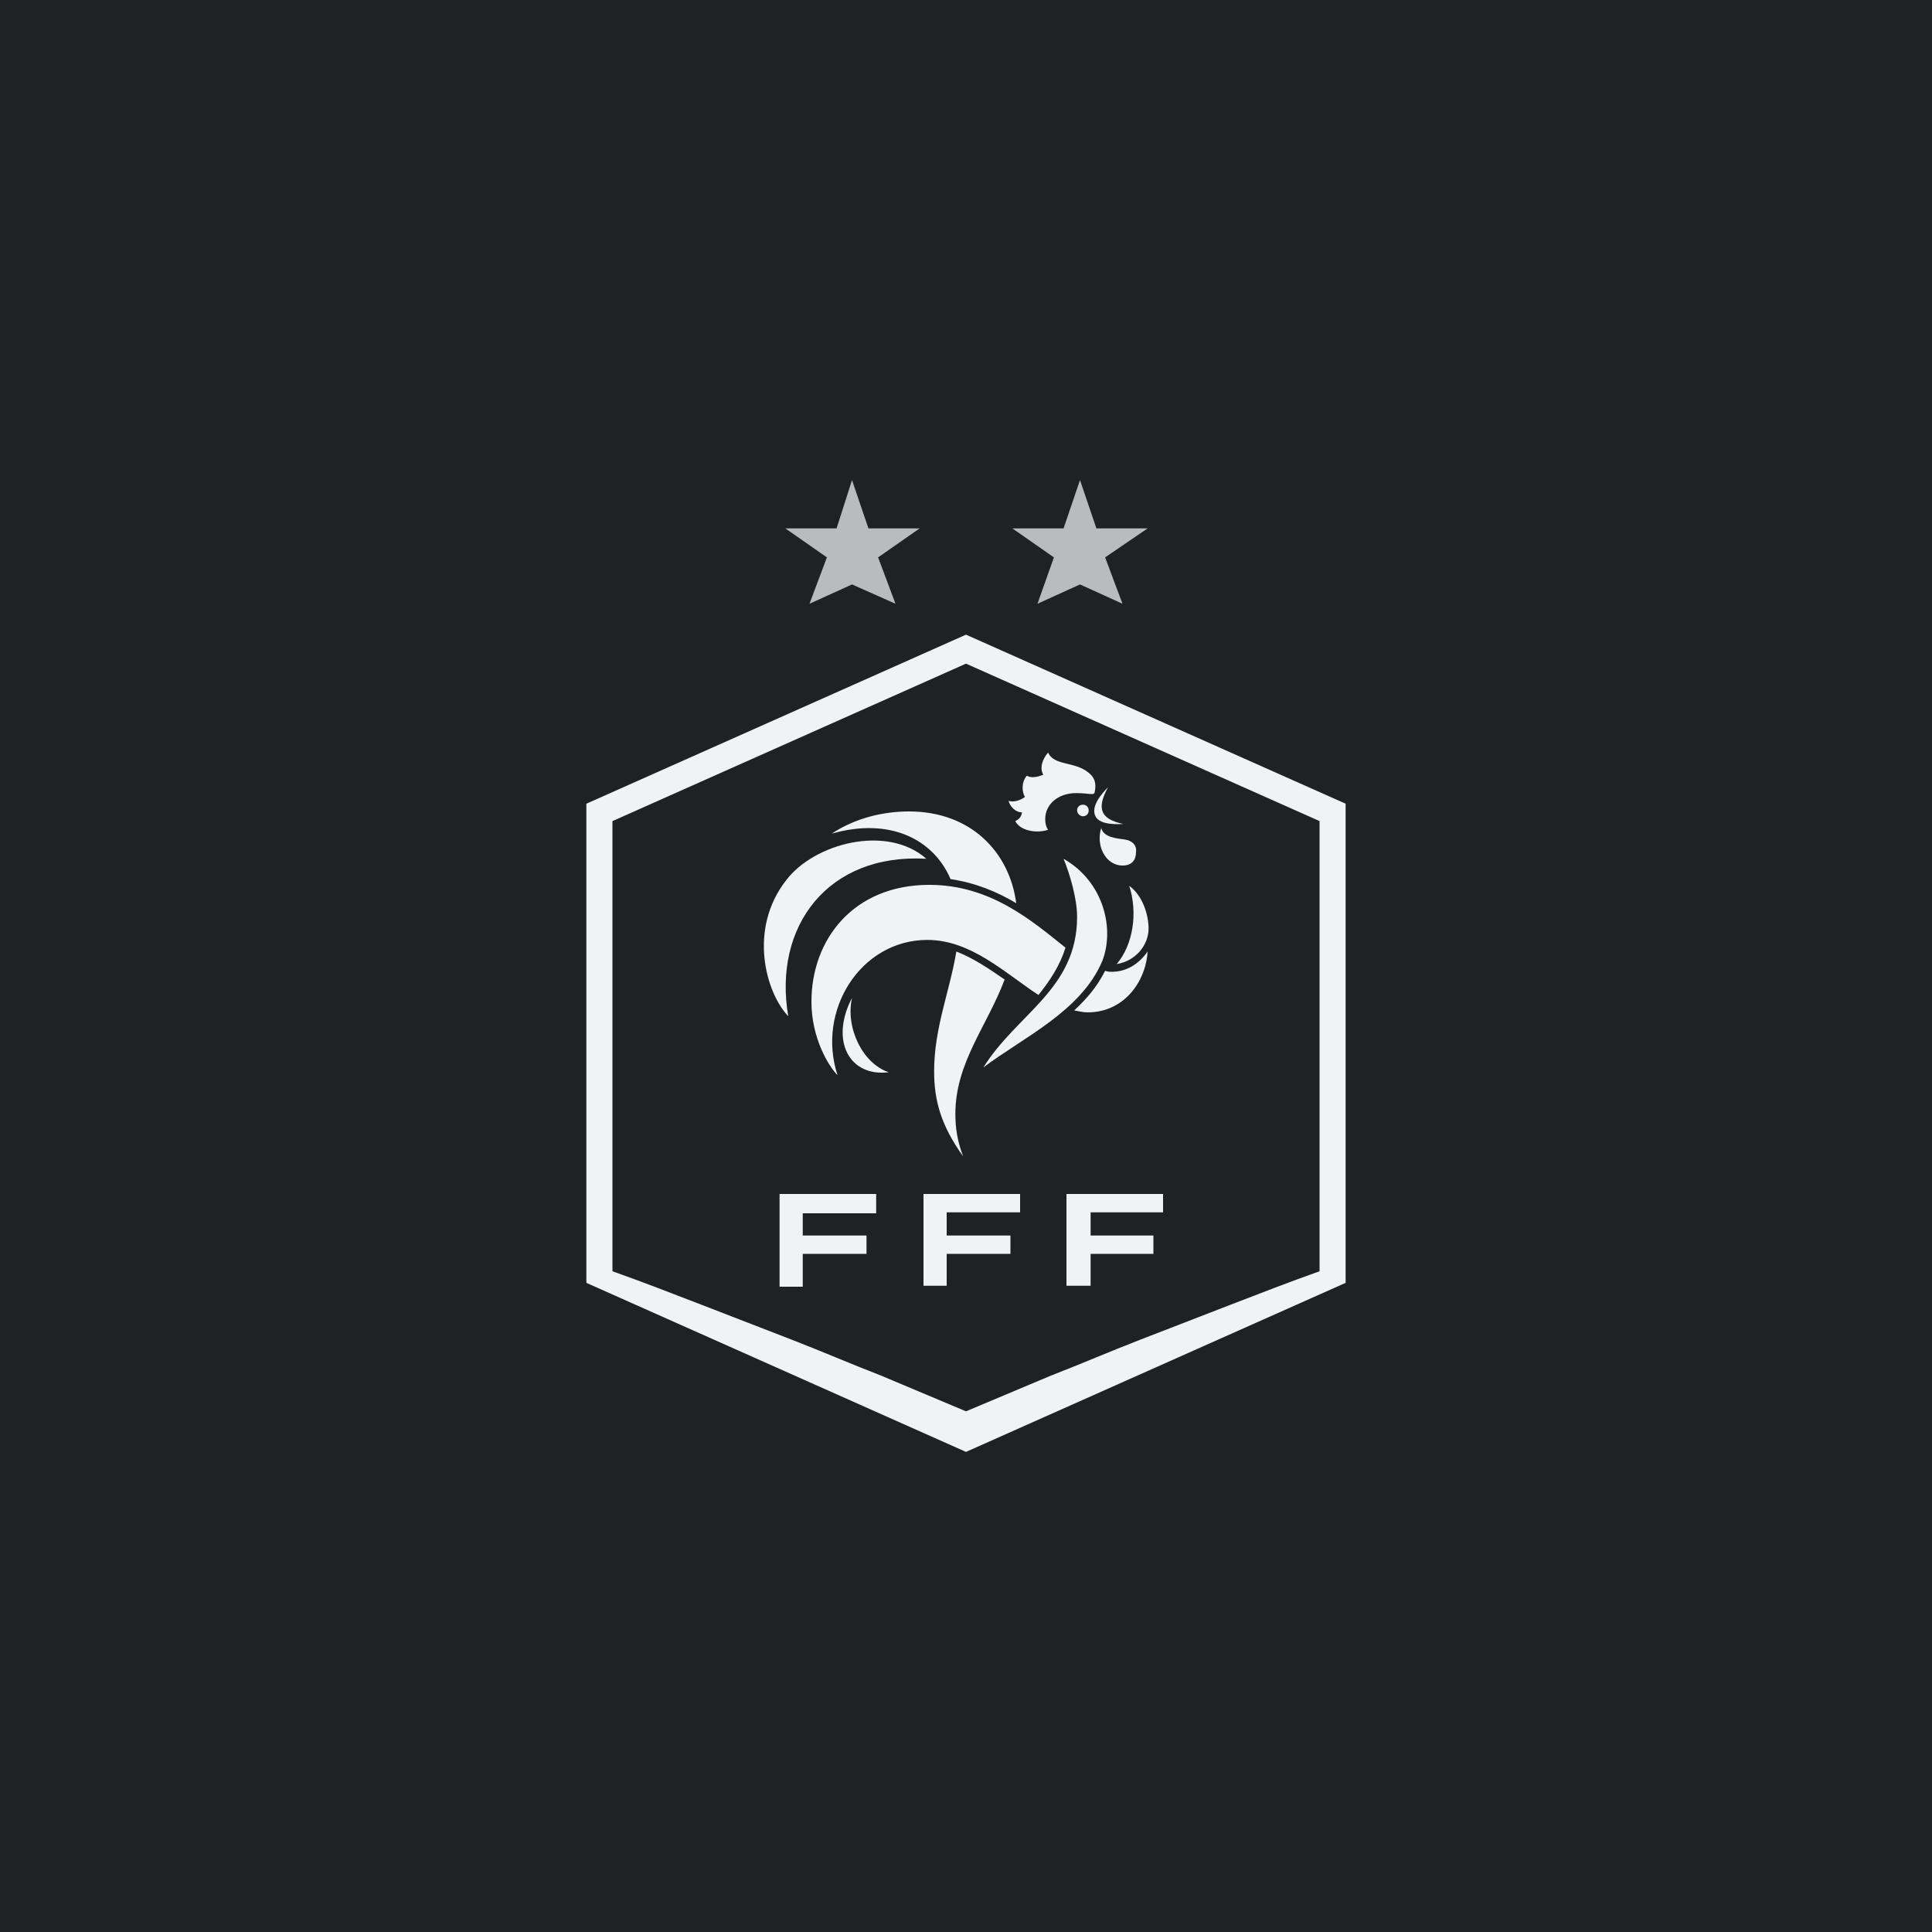 <?xml version="1.0" encoding="utf-8"?>
<!-- Generator: Adobe Illustrator 23.1.1, SVG Export Plug-In . SVG Version: 6.00 Build 0)  -->
<svg version="1.1" id="Calque_1" xmlns="http://www.w3.org/2000/svg" xmlns:xlink="http://www.w3.org/1999/xlink" x="0px" y="0px"
	 viewBox="0 0 200 200" enable-background="new 0 0 200 200" xml:space="preserve">
<g>
	<rect fill="#1F2225" width="200" height="200"/>
</g>
<g>
	<g>
		<g>
			<path fill="#F1F2F5" d="M60.7,132.8l39.3,17.5l39.3-17.5V83.2L100,65.7L60.7,83.2V132.8z M72.7,135.1c-3.1-1.2-6.2-2.4-9.3-3.5
				l0,0V85L100,68.7L136.6,85v46.6l0,0c-3.1,1.1-6.2,2.3-9.3,3.5c-3.1,1.2-6.2,2.4-9.3,3.6c-3.1,1.2-6.1,2.5-9.2,3.7l-8.8,3.7
				l-8.8-3.7c-3.1-1.2-6.1-2.5-9.2-3.7C78.9,137.5,75.8,136.3,72.7,135.1z"/>
			<g>
				<polygon fill="#F1F2F5" points="80.7,133.2 83.1,133.2 83.1,129.8 89.7,129.8 89.7,127.9 83.1,127.9 83.1,125.6 90.7,125.6 
					90.7,123.6 80.7,123.6 				"/>
				<polygon fill="#F1F2F5" points="95.6,133.1 98,133.1 98,129.8 104.6,129.8 104.6,127.9 98,127.9 98,125.5 105.6,125.5 
					105.6,123.6 95.6,123.6 				"/>
				<polygon fill="#F1F2F5" points="120.4,125.5 120.4,123.6 110.4,123.6 110.4,133.1 112.9,133.1 112.9,129.8 119.4,129.8 
					119.4,127.9 112.9,127.9 112.9,125.5 				"/>
			</g>
			<g>
				<g>
					<g>
						<path fill="#F1F2F5" d="M116.4,86.9c-0.7-0.1-2.2-0.2-2.4-1.2c-0.6,1.9,0.5,3.9,2.2,3.9c1,0,1.4-0.6,1.4-1.4
							C117.7,87.5,117.2,87,116.4,86.9z M112.7,80c-1.4-1.2-3.6-0.7-4.2-2.1c-0.6,0.7-0.9,1.6-0.5,2.3c-0.5,0.2-1.2,0.4-1.7,0.1
							c-0.6,0.7-0.5,1.7-0.2,2.2c-0.4,0.3-1.1,0.6-1.7,0.4c0.2,0.7,0.8,1.2,1.4,1.2c-0.1,0.5-0.3,0.7-0.7,0.9c0.5,1,2.2,1.3,3.4,0.9
							c-0.1-0.1-0.3-0.5-0.3-1.1c0-1.6,1.4-2.7,3.2-2.7c0.8,0,1.3,0.1,1.6,0.1c0.1,0,0.2,0,0.3-0.1C113.4,81.6,113.6,80.7,112.7,80z
							"/>
					</g>
				</g>
				<g>
					<g>
						<path fill="#F1F2F5" d="M95.9,88.9c-4.1-3.6-11.6-1.6-14.5,2.2c-4,5.1-2.1,11.7,0.2,14.1C80,95.9,85.7,88.3,95.9,88.9z
							 M98.4,91c2.6,0.4,4.8,1.3,6.8,2.5c-0.7-5.3-4.7-9.5-11.1-9.5c-2.7,0-5.6,0.7-8,2.3C92,84.6,96.6,86.8,98.4,91z M112.1,84.5
							c0.3,0,0.6-0.2,0.6-0.6c0-0.3-0.2-0.6-0.6-0.6c-0.3,0-0.6,0.2-0.6,0.6C111.5,84.2,111.8,84.5,112.1,84.5z M116.3,85.3
							c-2.4-0.5-2.8-1.6-1.6-3.8c-0.7,0.7-1.8,2-1.3,3S116,85.3,116.3,85.3z M115.6,99.8c1.9-0.3,3.3-1.9,3.3-3.7
							c0-1.2-0.5-3.3-2-4.4C117.8,94.5,117.3,97.8,115.6,99.8z M88.2,103.3c-2.3,4.4-0.3,8.2,3.8,7.7
							C89.3,110.1,87.5,106.4,88.2,103.3z M115.1,100.6c-0.2,0-0.4,0-0.7-0.1c-0.8,1.6-1.9,2.9-3.2,4.1c0.5,0.1,1,0.2,1.4,0.2
							c3.7,0,6-3.1,6.2-6.3C117.9,99.8,116.6,100.6,115.1,100.6z M110.3,98.1c-3.4-2.7-7.7-6.5-14.1-6.5c-7.8,0-12.2,5.6-12.2,12.1
							c0,3.8,1.8,6.7,2.7,7.6c-2.2-6.7,2.4-14,9.3-14c4.5,0,8,3.4,11.5,5.7C108.7,101.5,109.7,100,110.3,98.1z M110.1,88.9
							c0.7,1.7,1.4,4.2,1.4,6c0,7.5-6.2,10-9.7,15.6c4.1-3.1,10.1-5.8,12.3-11C115.4,96.2,114.3,91.3,110.1,88.9z M104,101.4
							c-1.6-1.1-3.2-2.2-5-2.9c-0.7,4.2-2.3,7.9-2.3,12.4c0,3,0.7,5.6,3,8.8c-0.6-1.6-0.8-2.9-0.8-4.4
							C98.9,110,102.2,106.2,104,101.4z"/>
					</g>
				</g>
			</g>
		</g>
	</g>
	<g>
		<polygon fill="#BABBBF" points="85.6,57.7 81.3,54.7 86.6,54.7 88.2,49.7 89.9,54.7 95.2,54.7 90.9,57.7 92.7,62.5 88.2,60.5 
			83.8,62.5 		"/>
	</g>
	<g>
		<polygon fill="#BABBBF" points="109.1,57.7 104.8,54.7 110.1,54.7 111.8,49.7 113.5,54.7 118.8,54.7 114.4,57.7 116.2,62.5 
			111.8,60.5 107.4,62.5 		"/>
	</g>
</g>
</svg>
